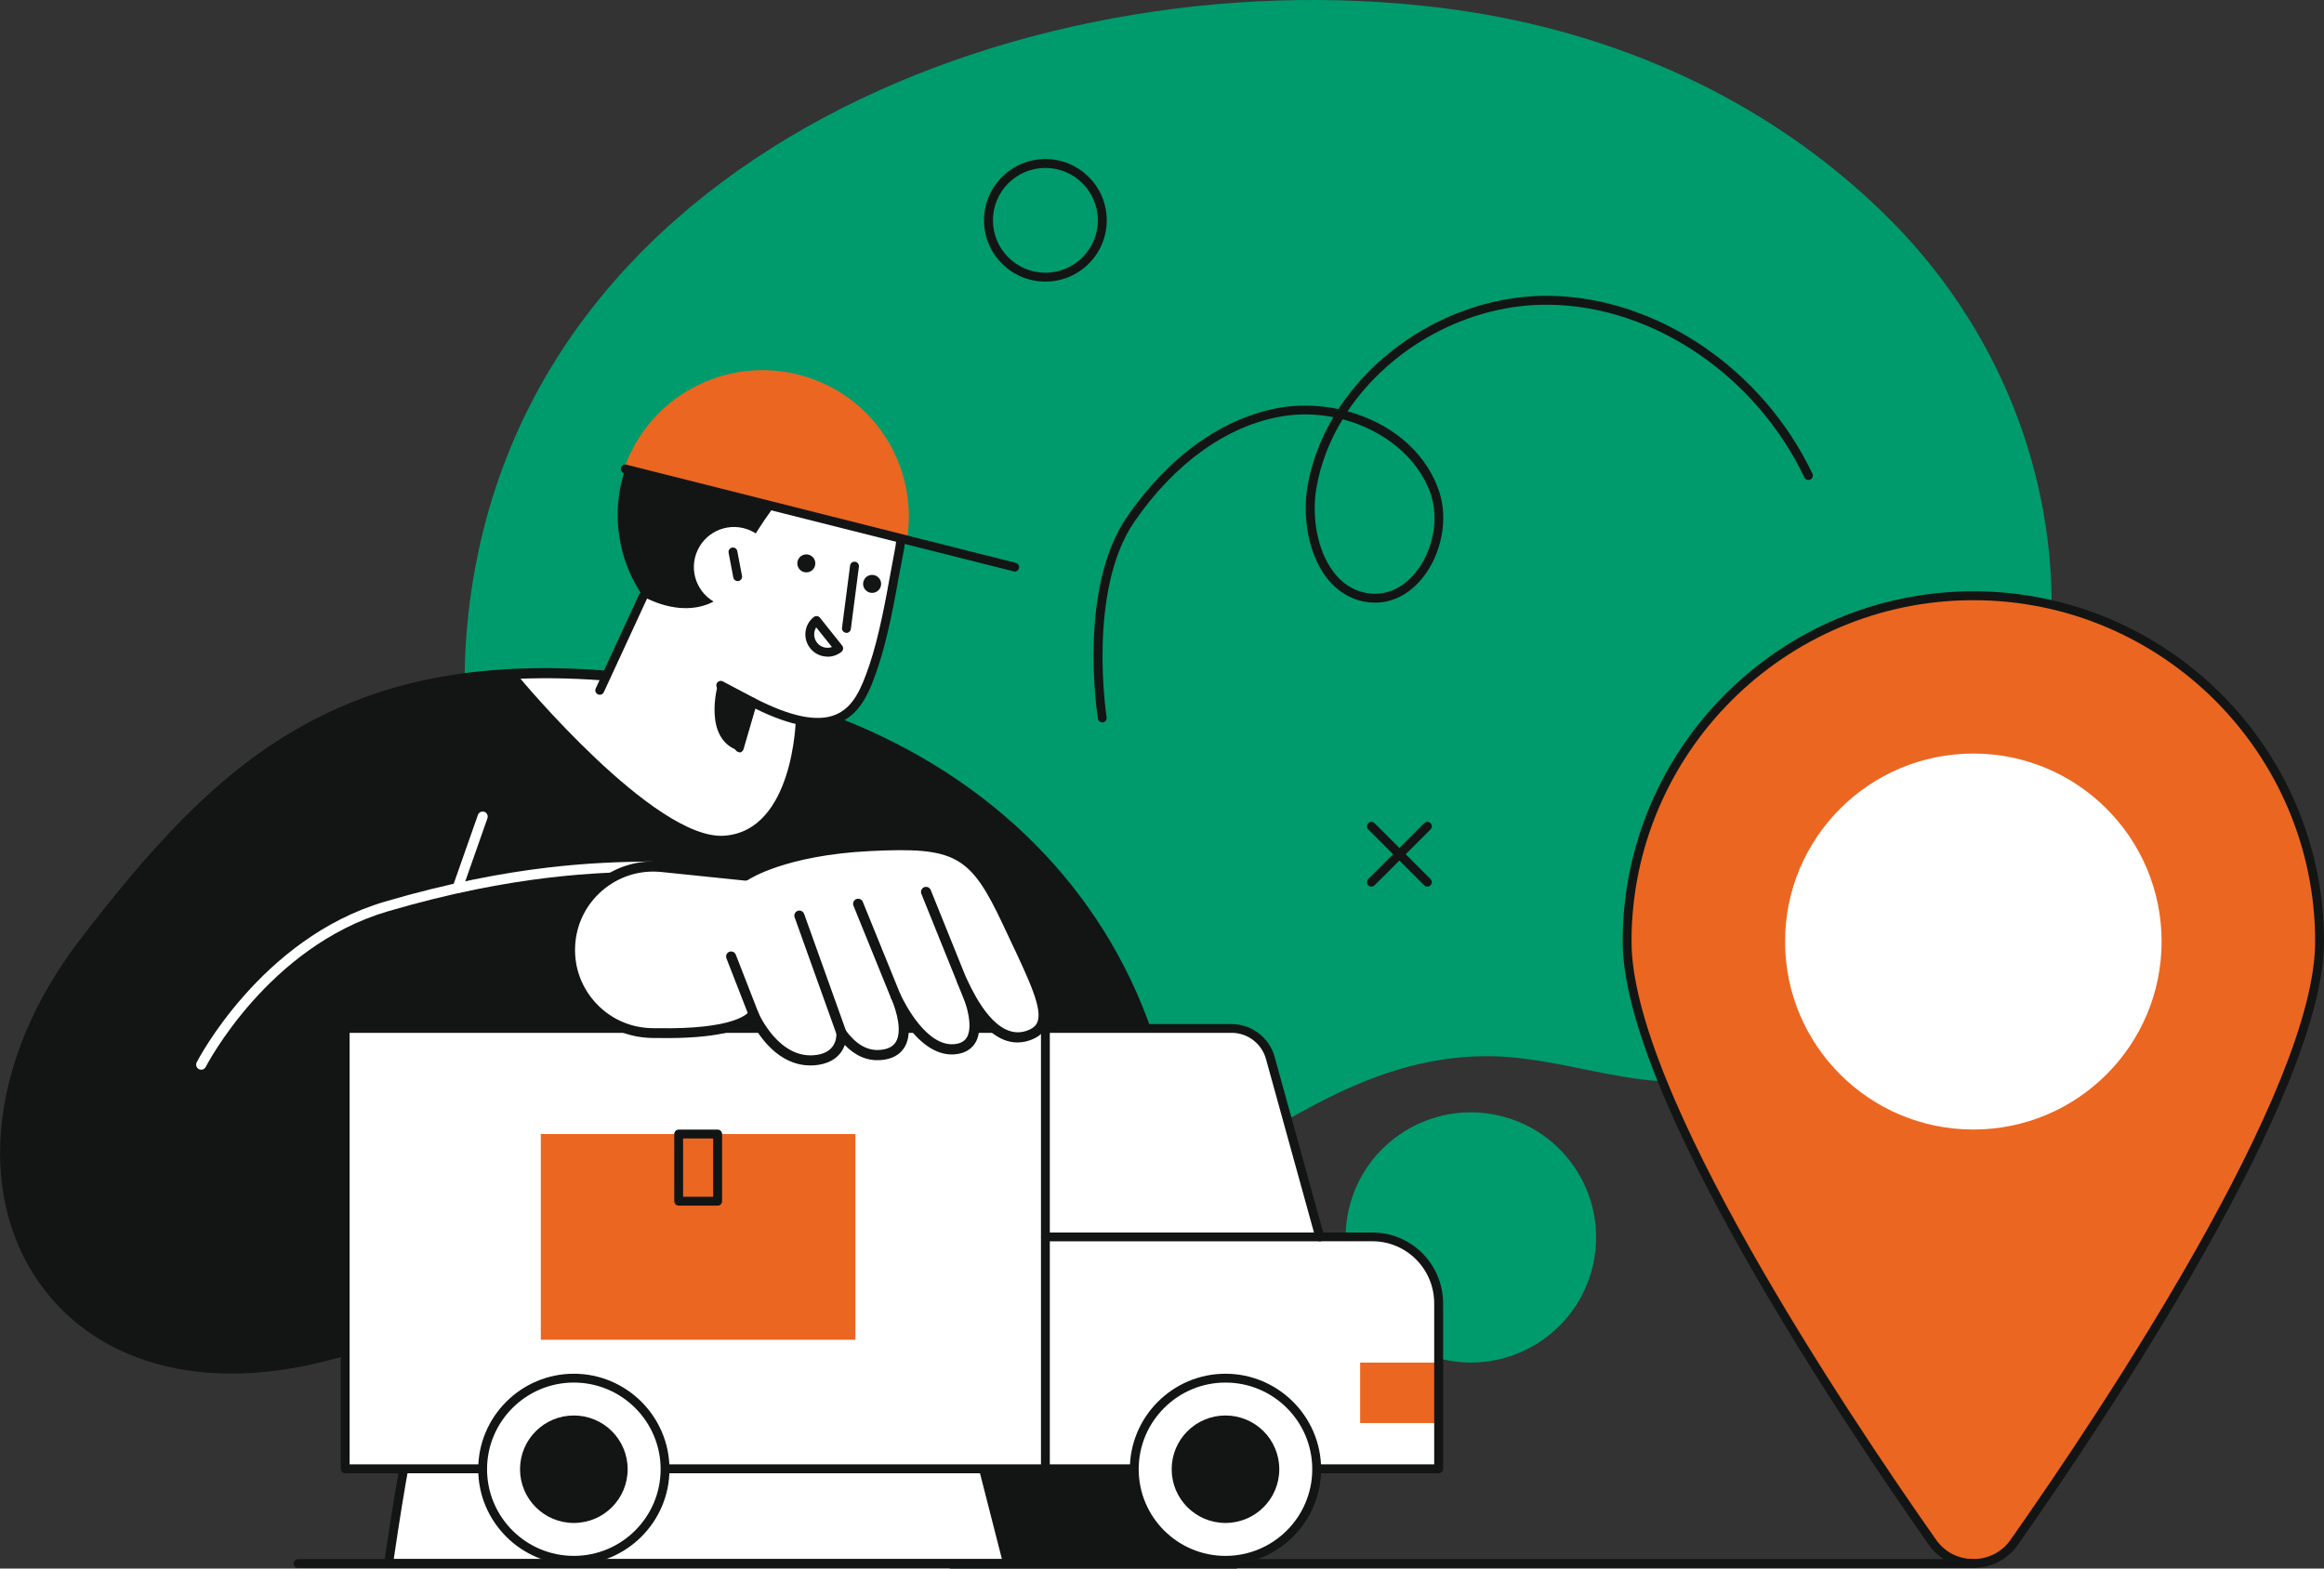 <svg width="480" height="324" viewBox="0 0 480 324" fill="none" xmlns="http://www.w3.org/2000/svg">
<rect x="0" y="0" width="480" height="324" fill="#333333" stroke="none"/>
<g clip-path="url(#clip0_37_1497)">
<path d="M301.002 2.072C333.57 6.709 364.481 20.236 388.767 43.779C437.17 90.681 436.179 168.64 380.564 210.332C372.004 216.747 362.19 222.019 351.556 223.194C336.588 224.832 322.41 218.293 307.581 218.169C267.305 217.829 241.919 258.007 201.581 259.228C179.199 259.908 156.46 251.638 139.604 236.936C108.971 210.224 92.641 169.227 96.542 128.756C105.891 31.366 215.218 -10.125 301.002 2.072Z" fill="#009B6D"/>
<path d="M255.154 322.964C255.154 322.964 249.829 250.957 236.904 213.424C220.62 166.104 177.93 151.31 172.187 148.976C171.63 148.744 163.627 145.761 160.671 145.034C152.513 143.024 127.5 139.763 127.5 139.763C70.847 134.63 45.663 157.788 17.244 194.827C-23.141 247.479 15.835 308.047 89.685 271.626L85.01 295.942H195.018L196.458 322.964H255.154Z" fill="#121514"/>
<path d="M107.207 139.856C107.207 139.856 135.208 173.617 149.572 172.628C163.937 171.639 164.37 148.574 164.37 148.574L167.899 147.384C165.33 146.472 162.281 145.421 160.702 145.034C152.544 143.025 127.53 139.763 127.53 139.763C120.147 139.098 113.29 138.913 106.897 139.175L107.207 139.871V139.856Z" fill="white"/>
<path d="M255.154 324H196.458C195.901 324 195.452 323.567 195.421 323.01L194.043 296.978H85.025C84.716 296.978 84.422 296.839 84.221 296.607C84.019 296.375 83.942 296.05 84.004 295.741L88.291 273.465C71.605 281.38 55.507 284.827 41.623 283.436C28.45 282.122 17.522 276.603 10.03 267.498C-5.387 248.747 -2.817 219.298 16.454 194.193C31.097 175.101 44.331 160.369 61.312 150.584C79.546 140.056 100.628 136.284 127.639 138.727C128.707 138.866 152.854 142.019 160.965 144.029C163.983 144.771 171.986 147.755 172.62 148.017C172.868 148.126 173.209 148.249 173.596 148.404C204.94 160.678 227.787 183.65 237.91 213.083C250.727 250.323 256.16 322.176 256.206 322.887C256.222 323.181 256.129 323.459 255.928 323.675C255.727 323.892 255.448 324.015 255.169 324.015L255.154 324ZM197.449 321.913H254.024C253.281 312.653 247.77 248.19 235.914 213.748C225.992 184.902 203.578 162.379 172.806 150.336C172.404 150.182 172.063 150.042 171.8 149.934C171.212 149.687 163.302 146.75 160.439 146.039C152.436 144.06 127.639 140.814 127.391 140.783C69.036 135.511 44.331 161.25 18.095 195.445C-0.557 219.761 -3.158 248.19 11.64 266.169C18.776 274.841 29.224 280.097 41.839 281.365C55.848 282.771 72.24 279.077 89.251 270.683C89.607 270.513 90.025 270.543 90.35 270.791C90.66 271.038 90.815 271.425 90.737 271.811L86.295 294.891H195.049C195.607 294.891 196.055 295.324 196.086 295.88L197.464 321.913H197.449Z" fill="#121514"/>
<path d="M283.248 183.14C283.016 183.14 282.784 183.047 282.598 182.877C282.242 182.522 282.242 181.934 282.598 181.579L294.161 170.031C294.517 169.675 295.105 169.675 295.461 170.031C295.817 170.386 295.817 170.974 295.461 171.329L283.898 182.877C283.712 183.063 283.48 183.14 283.248 183.14Z" fill="#121514"/>
<path d="M294.811 183.14C294.579 183.14 294.346 183.047 294.161 182.877L282.598 171.329C282.242 170.974 282.242 170.386 282.598 170.031C282.954 169.675 283.542 169.675 283.898 170.031L295.461 181.579C295.817 181.934 295.817 182.522 295.461 182.877C295.275 183.063 295.043 183.14 294.811 183.14Z" fill="#121514"/>
<path d="M278.573 249.844C275.385 263.757 284.084 277.608 298.015 280.793C311.946 283.977 325.815 275.289 329.004 261.377C332.192 247.464 323.493 233.613 309.562 230.428C295.631 227.244 281.762 235.931 278.573 249.844Z" fill="#009B6D"/>
<path d="M85.025 295.927H201.21L208.129 322.949H80.273C83.741 299.189 85.025 295.927 85.025 295.927Z" fill="white"/>
<path d="M208.129 323.876H80.258C79.995 323.876 79.732 323.768 79.561 323.552C79.391 323.351 79.314 323.088 79.345 322.825C82.796 299.235 84.097 295.726 84.159 295.587C84.298 295.231 84.638 295 85.01 295H201.194C201.612 295 201.984 295.293 202.092 295.695L209.011 322.717C209.089 322.995 209.011 323.289 208.841 323.505C208.671 323.737 208.392 323.861 208.114 323.861L208.129 323.876ZM81.326 322.037H206.937L200.498 296.855H85.707C85.258 298.509 83.942 304.275 81.326 322.037Z" fill="#121514"/>
<path d="M201.473 296.978C200.9 296.978 200.436 296.515 200.436 295.927L200.931 202C200.993 190.251 197.154 178.951 189.817 169.304C189.461 168.841 189.554 168.191 190.019 167.851C190.483 167.496 191.133 167.589 191.474 168.052C199.089 178.07 203.083 189.818 203.021 202.015L202.526 295.943C202.526 296.515 202.061 296.978 201.489 296.978H201.473Z" fill="#121514"/>
<path d="M130.301 93.974C123.444 108.83 129.945 126.437 144.82 133.285C159.696 140.134 177.326 133.641 184.183 118.785C191.04 103.929 184.539 86.322 169.664 79.474C154.789 72.625 137.158 79.118 130.301 93.974Z" fill="#121514"/>
<path d="M132.824 123.222C143.35 128.756 152.157 124.118 153.071 115.415C153.071 115.415 166.336 89.63 177.79 93.433C184.787 96.926 187.527 105.305 185.561 114.611C184.694 118.692 183.084 129.9 180.375 137.815C177.667 145.699 174.184 154.618 155.454 145.034L149.526 157.865L123.877 142.591L132.824 123.222Z" fill="white"/>
<path d="M152.699 155.407C151.956 155.222 151.678 154.727 151.817 154.232L154.572 144.787C154.649 144.524 154.835 144.308 155.083 144.199C155.331 144.091 155.625 144.107 155.872 144.23C163.318 148.049 168.766 149.162 172.528 147.647C176.289 146.132 177.914 142.174 179.509 137.537C181.552 131.585 182.96 123.717 183.905 118.492C184.199 116.853 184.462 115.431 184.663 114.441C186.613 105.212 183.827 97.483 177.388 94.268C176.939 94.036 176.753 93.495 176.97 93.031C177.202 92.583 177.744 92.397 178.208 92.629C185.437 96.246 188.595 104.749 186.459 114.828C186.257 115.802 185.994 117.193 185.7 118.832C184.756 124.103 183.316 132.064 181.227 138.14C179.88 142.051 178.054 147.415 173.193 149.363C169.091 151.017 163.457 150.043 156.012 146.379L153.566 154.773C153.442 155.175 153.086 155.438 152.684 155.438L152.699 155.407Z" fill="#121514"/>
<path d="M123.877 143.504C123.754 143.504 123.614 143.473 123.49 143.426C123.026 143.21 122.825 142.669 123.042 142.205L131.988 122.835C132.205 122.371 132.747 122.17 133.211 122.387C133.676 122.603 133.877 123.144 133.66 123.608L124.713 142.978C124.559 143.318 124.218 143.519 123.877 143.519V143.504Z" fill="#121514"/>
<path d="M155.454 145.962C155.315 145.962 155.16 145.931 155.021 145.853L148.442 142.375C147.994 142.143 147.823 141.587 148.055 141.138C148.288 140.69 148.845 140.52 149.294 140.752L155.872 144.23C156.321 144.462 156.491 145.019 156.259 145.467C156.089 145.776 155.779 145.962 155.454 145.962Z" fill="#121514"/>
<path d="M164.943 115.415C164.417 116.296 164.695 117.44 165.578 117.966C166.46 118.491 167.605 118.213 168.132 117.332C168.658 116.451 168.379 115.307 167.497 114.781C166.615 114.256 165.469 114.534 164.943 115.415Z" fill="#121514"/>
<path d="M178.533 119.651C178.007 120.532 178.286 121.676 179.168 122.201C180.05 122.727 181.196 122.449 181.722 121.567C182.248 120.686 181.97 119.542 181.087 119.017C180.205 118.491 179.06 118.769 178.533 119.651Z" fill="#121514"/>
<path d="M148.272 141.386C148.272 141.386 144.991 152.732 152.699 155.113L155.454 145.034L148.272 141.386Z" fill="#121514"/>
<path d="M144.077 113.668C142.158 117.811 143.969 122.727 148.133 124.644C152.281 126.561 157.203 124.752 159.123 120.594C161.042 116.451 159.231 111.535 155.067 109.618C150.919 107.701 145.997 109.51 144.077 113.668Z" fill="white"/>
<path d="M152.359 120.037C151.925 120.037 151.538 119.728 151.461 119.295L150.486 114.178C150.393 113.683 150.718 113.204 151.213 113.112C151.708 113.019 152.188 113.343 152.281 113.838L153.256 118.955C153.349 119.45 153.024 119.929 152.529 120.022C152.467 120.022 152.405 120.037 152.359 120.037Z" fill="#121514"/>
<path d="M174.818 130.734C174.199 130.657 173.843 130.193 173.905 129.699L175.577 116.822C175.639 116.327 176.103 115.956 176.614 116.033C177.109 116.095 177.465 116.559 177.403 117.053L175.732 129.931C175.67 130.394 175.283 130.734 174.818 130.734Z" fill="#121514"/>
<path d="M170.144 79.242C154.99 72.254 137.034 78.871 130.038 94.005C129.698 94.747 129.388 95.489 129.109 96.246L187.325 111.473C189.446 98.426 182.759 85.039 170.144 79.226V79.242Z" fill="#EB6621"/>
<path d="M336.062 194.487C336.062 225.466 380.177 291.614 399.107 318.574C403.225 324.433 411.908 324.433 416.026 318.574C434.956 291.614 479.071 225.482 479.071 194.487C479.071 155.036 447.061 123.067 407.559 123.067C368.057 123.067 336.046 155.036 336.046 194.487H336.062Z" fill="#EB6621"/>
<path d="M407.574 323.876C403.859 323.876 400.5 322.13 398.364 319.084C379.356 292.016 335.149 225.698 335.149 194.471C335.149 154.588 367.639 122.14 407.574 122.14C447.51 122.14 480 154.588 480 194.471C480 225.698 435.792 292.016 416.784 319.084C414.648 322.13 411.289 323.876 407.574 323.876ZM407.574 123.979C368.645 123.979 336.975 155.608 336.975 194.487C336.975 225.188 380.951 291.119 399.866 318.033C401.646 320.584 404.463 322.037 407.574 322.037C410.686 322.037 413.503 320.584 415.283 318.033C434.183 291.119 478.173 225.172 478.173 194.487C478.173 155.608 446.504 123.979 407.574 123.979Z" fill="#121514"/>
<path d="M407.574 233.319C429.049 233.319 446.457 215.933 446.457 194.487C446.457 173.04 429.049 155.654 407.574 155.654C386.1 155.654 368.691 173.04 368.691 194.487C368.691 215.933 386.1 233.319 407.574 233.319Z" fill="white"/>
<path d="M407.574 323.876H61.559C61.049 323.876 60.646 323.459 60.646 322.964C60.646 322.47 61.064 322.052 61.559 322.052H407.574C408.085 322.052 408.488 322.47 408.488 322.964C408.488 323.459 408.07 323.876 407.574 323.876Z" fill="#121514"/>
<path d="M272.583 255.502L262.352 218.51C261.361 214.939 258.11 212.45 254.38 212.45H71.296V303.409H297.148V269.23C297.148 261.655 291.034 255.502 283.48 255.502H272.599H272.583Z" fill="white"/>
<path d="M215.915 304.321C215.404 304.321 215.002 303.904 215.002 303.409V212.651C215.002 212.141 215.42 211.739 215.915 211.739C216.41 211.739 216.828 212.156 216.828 212.651V303.409C216.828 303.919 216.41 304.321 215.915 304.321Z" fill="#121514"/>
<path d="M215.915 58.171C208.918 58.171 203.238 52.498 203.238 45.51C203.238 38.523 208.918 32.85 215.915 32.85C222.911 32.85 228.592 38.523 228.592 45.51C228.592 52.498 222.911 58.171 215.915 58.171ZM215.915 34.689C209.94 34.689 205.08 39.543 205.08 45.51C205.08 51.477 209.94 56.331 215.915 56.331C221.89 56.331 226.75 51.477 226.75 45.51C226.75 39.543 221.89 34.689 215.915 34.689Z" fill="#121514"/>
<path d="M111.696 276.743H176.676V234.247H111.696V276.743Z" fill="#EB6621"/>
<path d="M148.226 249.041H140.177C139.666 249.041 139.263 248.623 139.263 248.128V234.247C139.263 233.736 139.681 233.334 140.177 233.334H148.226C148.737 233.334 149.139 233.752 149.139 234.247V248.128C149.139 248.639 148.721 249.041 148.226 249.041ZM141.09 247.201H147.297V235.159H141.09V247.201Z" fill="#121514"/>
<path d="M209.569 118.074C209.336 118.043 128.924 97.761 128.924 97.761C128.428 97.637 128.134 97.143 128.258 96.648C128.382 96.153 128.877 95.86 129.372 95.983L209.801 116.265C210.296 116.389 210.59 116.884 210.466 117.378C210.358 117.796 209.986 118.074 209.569 118.074Z" fill="#121514"/>
<path d="M227.679 149.223C227.23 149.223 226.843 148.899 226.766 148.45C226.595 147.353 222.617 121.521 232.787 106.743C241.378 94.267 252.569 86.26 264.302 84.219C268.172 83.539 272.366 83.647 276.437 84.497C285.57 70.492 302.519 60.846 320.165 61.108C342.269 61.448 364.032 76.212 374.341 97.838C374.558 98.302 374.372 98.843 373.908 99.059C373.443 99.276 372.902 99.09 372.685 98.627C362.67 77.618 341.557 63.273 320.134 62.948C303.324 62.67 287.18 71.744 278.326 84.961C286.638 87.218 294.192 92.721 297.194 101.363C299.207 107.144 297.752 114.642 293.65 119.573C290.554 123.299 286.499 124.999 282.242 124.35C278.837 123.84 275.88 121.954 273.682 118.909C270.323 114.24 268.915 106.959 270.075 100.327C270.958 95.334 272.8 90.557 275.4 86.167C271.902 85.487 268.233 85.394 264.611 86.028C253.374 87.976 242.6 95.705 234.288 107.778C224.537 121.954 228.515 147.909 228.561 148.172C228.639 148.667 228.298 149.146 227.803 149.223C227.756 149.223 227.71 149.223 227.663 149.223H227.679ZM277.304 86.6C274.657 90.928 272.8 95.674 271.917 100.652C270.834 106.82 272.119 113.56 275.199 117.842C277.118 120.516 279.595 122.093 282.536 122.541C286.127 123.082 289.579 121.614 292.257 118.398C295.972 113.931 297.303 107.175 295.476 101.966C292.876 94.484 285.709 88.795 277.289 86.6H277.304Z" fill="#121514"/>
<path d="M41.545 220.952C41.391 220.952 41.22 220.921 41.081 220.844C40.57 220.581 40.369 219.963 40.617 219.453C40.74 219.19 53.836 193.791 79.484 186.247C105.999 178.456 123.846 178.131 133.428 177.961H134.573C135.162 177.946 135.626 178.394 135.641 178.966C135.641 179.538 135.193 180.017 134.62 180.033H133.474C123.986 180.234 106.324 180.543 80.072 188.257C55.306 195.538 42.613 220.148 42.489 220.396C42.304 220.751 41.932 220.968 41.561 220.968L41.545 220.952Z" fill="white"/>
<path d="M94.499 184.469C94.39 184.469 94.266 184.454 94.158 184.407C93.616 184.222 93.338 183.619 93.523 183.078L98.709 168.33C98.895 167.789 99.498 167.511 100.04 167.697C100.582 167.882 100.86 168.485 100.675 169.026L95.489 183.774C95.334 184.206 94.932 184.469 94.514 184.469H94.499Z" fill="white"/>
<path d="M297.148 281.458H280.926V293.948H297.148V281.458Z" fill="#EB6621"/>
<path d="M297.133 304.321H71.296C70.785 304.321 70.382 303.904 70.382 303.409V212.45C70.382 211.94 70.8 211.538 71.296 211.538H254.395C258.513 211.538 262.15 214.305 263.249 218.262L273.295 254.59H283.48C291.529 254.59 298.061 261.16 298.061 269.23V303.409C298.061 303.919 297.643 304.321 297.148 304.321H297.133ZM72.209 302.481H296.219V269.214C296.219 262.15 290.508 256.399 283.465 256.399H272.583C272.165 256.399 271.809 256.121 271.701 255.719L261.469 218.726C260.587 215.557 257.677 213.346 254.395 213.346H72.209V302.466V302.481Z" fill="#121514"/>
<path d="M271.948 303.486C271.948 313.874 263.512 322.299 253.111 322.299C242.709 322.299 234.273 313.874 234.273 303.486C234.273 293.098 242.709 284.673 253.111 284.673C263.512 284.673 271.948 293.098 271.948 303.486Z" fill="white"/>
<path d="M253.111 323.211C242.213 323.211 233.36 314.354 233.36 303.486C233.36 292.619 242.229 283.761 253.111 283.761C263.992 283.761 272.862 292.619 272.862 303.486C272.862 314.354 263.992 323.211 253.111 323.211ZM253.111 285.585C243.235 285.585 235.186 293.608 235.186 303.486C235.186 313.364 243.22 321.387 253.111 321.387C263.002 321.387 271.035 313.364 271.035 303.486C271.035 293.608 263.002 285.585 253.111 285.585Z" fill="#121514"/>
<path d="M137.36 303.486C137.36 313.874 128.924 322.299 118.522 322.299C108.12 322.299 99.684 313.874 99.684 303.486C99.684 293.098 108.12 284.673 118.522 284.673C128.924 284.673 137.36 293.098 137.36 303.486Z" fill="white"/>
<path d="M118.522 323.211C107.625 323.211 98.771 314.354 98.771 303.486C98.771 292.619 107.64 283.761 118.522 283.761C129.403 283.761 138.273 292.619 138.273 303.486C138.273 314.354 129.403 323.211 118.522 323.211ZM118.522 285.585C108.646 285.585 100.597 293.608 100.597 303.486C100.597 313.364 108.631 321.387 118.522 321.387C128.413 321.387 136.446 313.364 136.446 303.486C136.446 293.608 128.413 285.585 118.522 285.585Z" fill="#121514"/>
<path d="M129.636 303.486C129.636 309.623 124.667 314.585 118.522 314.585C112.377 314.585 107.408 309.623 107.408 303.486C107.408 297.349 112.377 292.387 118.522 292.387C124.667 292.387 129.636 297.349 129.636 303.486Z" fill="#121514"/>
<path d="M264.224 303.486C264.224 309.623 259.256 314.585 253.111 314.585C246.965 314.585 241.997 309.623 241.997 303.486C241.997 297.349 246.965 292.387 253.111 292.387C259.256 292.387 264.224 297.349 264.224 303.486Z" fill="#121514"/>
<path d="M208.052 190.498C201.241 175.982 197.928 173.833 179.679 174.73C161.429 175.627 153.953 180.836 153.953 180.836L136.709 179.058C126.849 178.038 118.166 185.52 117.717 195.414C117.268 205.261 125.209 213.47 135.084 213.392H135.796C153.876 213.717 155.578 209.404 155.578 209.404C155.578 209.404 160.083 220.318 168.936 218.911C172.744 218.308 173.828 215.68 173.797 213.423C175.732 216.082 178.363 218.185 181.799 217.922C189.477 217.334 185.994 208.136 184.988 205.787C186.118 208.198 191.056 217.767 197.65 216.654C204.553 215.495 199.585 204.411 198.671 202.587C199.77 204.72 204.708 216.438 212.277 213.918C218.608 211.816 214.862 205.014 208.052 190.498Z" fill="white"/>
<path d="M167.327 220.071C160.764 220.071 156.786 214.026 155.284 211.197C153.303 212.681 148.288 214.629 135.765 214.413H135.084C129.914 214.413 125.255 212.45 121.772 208.848C118.259 205.199 116.448 200.423 116.664 195.368C116.896 190.297 119.141 185.675 122.995 182.367C126.849 179.059 131.756 177.513 136.802 178.038L153.69 179.785C155.361 178.749 163.209 174.514 179.632 173.71C198.052 172.813 201.891 174.947 208.996 190.081C209.46 191.055 209.894 191.998 210.327 192.894C214.909 202.587 217.664 208.43 216.132 212.001C215.543 213.377 214.398 214.32 212.602 214.923C208.253 216.361 204.77 213.81 202.247 210.672C202.386 212.264 202.247 213.81 201.628 215.078C200.9 216.5 199.6 217.412 197.836 217.706C193.641 218.417 190.158 215.464 187.697 212.28C187.743 213.733 187.527 215.155 186.815 216.33C185.855 217.907 184.199 218.803 181.892 218.973C179.168 219.174 176.691 218.138 174.478 215.85C173.719 218.046 171.831 219.514 169.107 219.947C168.503 220.04 167.915 220.086 167.358 220.086L167.327 220.071ZM155.578 208.291C155.996 208.291 156.368 208.6 156.538 209.002C156.584 209.11 160.856 219.143 168.766 217.891C172.28 217.335 172.775 214.861 172.76 213.439C172.76 212.991 173.038 212.589 173.472 212.434C173.905 212.295 174.37 212.434 174.648 212.805C176.769 215.696 179.137 217.087 181.738 216.871C183.363 216.747 184.431 216.206 185.035 215.217C186.288 213.145 185.344 209.188 184.044 206.189C183.812 205.663 184.044 205.06 184.57 204.828C185.096 204.597 185.7 204.828 185.948 205.339C186.83 207.24 191.551 216.623 197.495 215.634C198.609 215.449 199.352 214.954 199.786 214.119C201.241 211.244 198.826 205.168 197.758 203.066C197.495 202.556 197.712 201.938 198.223 201.675C198.733 201.412 199.352 201.613 199.616 202.123C199.708 202.293 199.832 202.541 199.972 202.834C201.427 205.833 205.885 214.969 211.968 212.944C213.175 212.542 213.903 211.986 214.243 211.182C215.404 208.477 212.649 202.633 208.47 193.791C208.036 192.879 207.603 191.936 207.138 190.962C200.405 176.632 197.34 174.931 179.756 175.797C162.11 176.663 154.634 181.671 154.572 181.718C154.371 181.857 154.123 181.919 153.876 181.903L136.632 180.125C132.159 179.662 127.809 181.022 124.388 183.959C120.983 186.896 118.986 190.993 118.785 195.491C118.584 199.974 120.193 204.21 123.305 207.441C126.416 210.672 130.595 212.403 135.1 212.388H135.812C151.647 212.666 154.402 209.358 154.649 209.018C154.773 208.6 155.114 208.368 155.547 208.338C155.563 208.338 155.594 208.338 155.609 208.338L155.578 208.291Z" fill="#121514"/>
<path d="M155.841 211.012C155.423 211.012 155.036 210.764 154.866 210.347L150.037 197.949C149.836 197.408 150.099 196.805 150.625 196.604C151.167 196.403 151.77 196.666 151.972 197.192L156.801 209.589C157.018 210.131 156.739 210.733 156.213 210.934C156.089 210.981 155.965 211.012 155.841 211.012Z" fill="#121514"/>
<path d="M173.797 214.459C173.363 214.459 172.976 214.196 172.822 213.763L164.123 189.478C163.921 188.937 164.215 188.349 164.757 188.148C165.299 187.963 165.887 188.241 166.088 188.782L174.787 213.068C174.989 213.609 174.695 214.196 174.153 214.397C174.045 214.444 173.921 214.459 173.797 214.459Z" fill="#121514"/>
<path d="M184.988 206.823C184.57 206.823 184.183 206.575 184.028 206.173L176.273 187.082C176.057 186.556 176.32 185.938 176.846 185.722C177.372 185.505 177.992 185.768 178.208 186.293L185.963 205.385C186.18 205.911 185.917 206.529 185.39 206.745C185.267 206.792 185.127 206.823 185.004 206.823H184.988Z" fill="#121514"/>
<path d="M201.643 211.012C201.225 211.012 200.838 210.765 200.684 210.363L190.297 184.624C190.081 184.098 190.344 183.48 190.87 183.264C191.396 183.047 192.015 183.31 192.232 183.835L202.619 209.574C202.835 210.1 202.572 210.718 202.046 210.935C201.922 210.981 201.783 211.012 201.659 211.012H201.643Z" fill="#121514"/>
<path d="M272.583 256.414H215.93C215.42 256.414 215.017 255.997 215.017 255.502C215.017 255.008 215.435 254.59 215.93 254.59H272.583C273.094 254.59 273.496 255.008 273.496 255.502C273.496 255.997 273.078 256.414 272.583 256.414Z" fill="#121514"/>
<path d="M170.933 135.635C169.587 135.635 168.24 135.048 167.342 133.904C166.584 132.945 166.228 131.74 166.367 130.534C166.506 129.313 167.11 128.215 168.07 127.457C168.472 127.148 169.045 127.21 169.354 127.597L173.936 133.347C174.091 133.533 174.153 133.78 174.137 134.027C174.106 134.275 173.983 134.491 173.797 134.646C172.946 135.326 171.939 135.651 170.933 135.651V135.635ZM168.58 129.591C168.364 129.931 168.224 130.333 168.178 130.75C168.101 131.477 168.302 132.203 168.766 132.775C169.509 133.718 170.748 134.027 171.831 133.656L168.58 129.591Z" fill="#121514"/>
</g>
<defs>
<clipPath id="clip0_37_1497">
<rect width="480" height="324" fill="white"/>
</clipPath>
</defs>
</svg>
